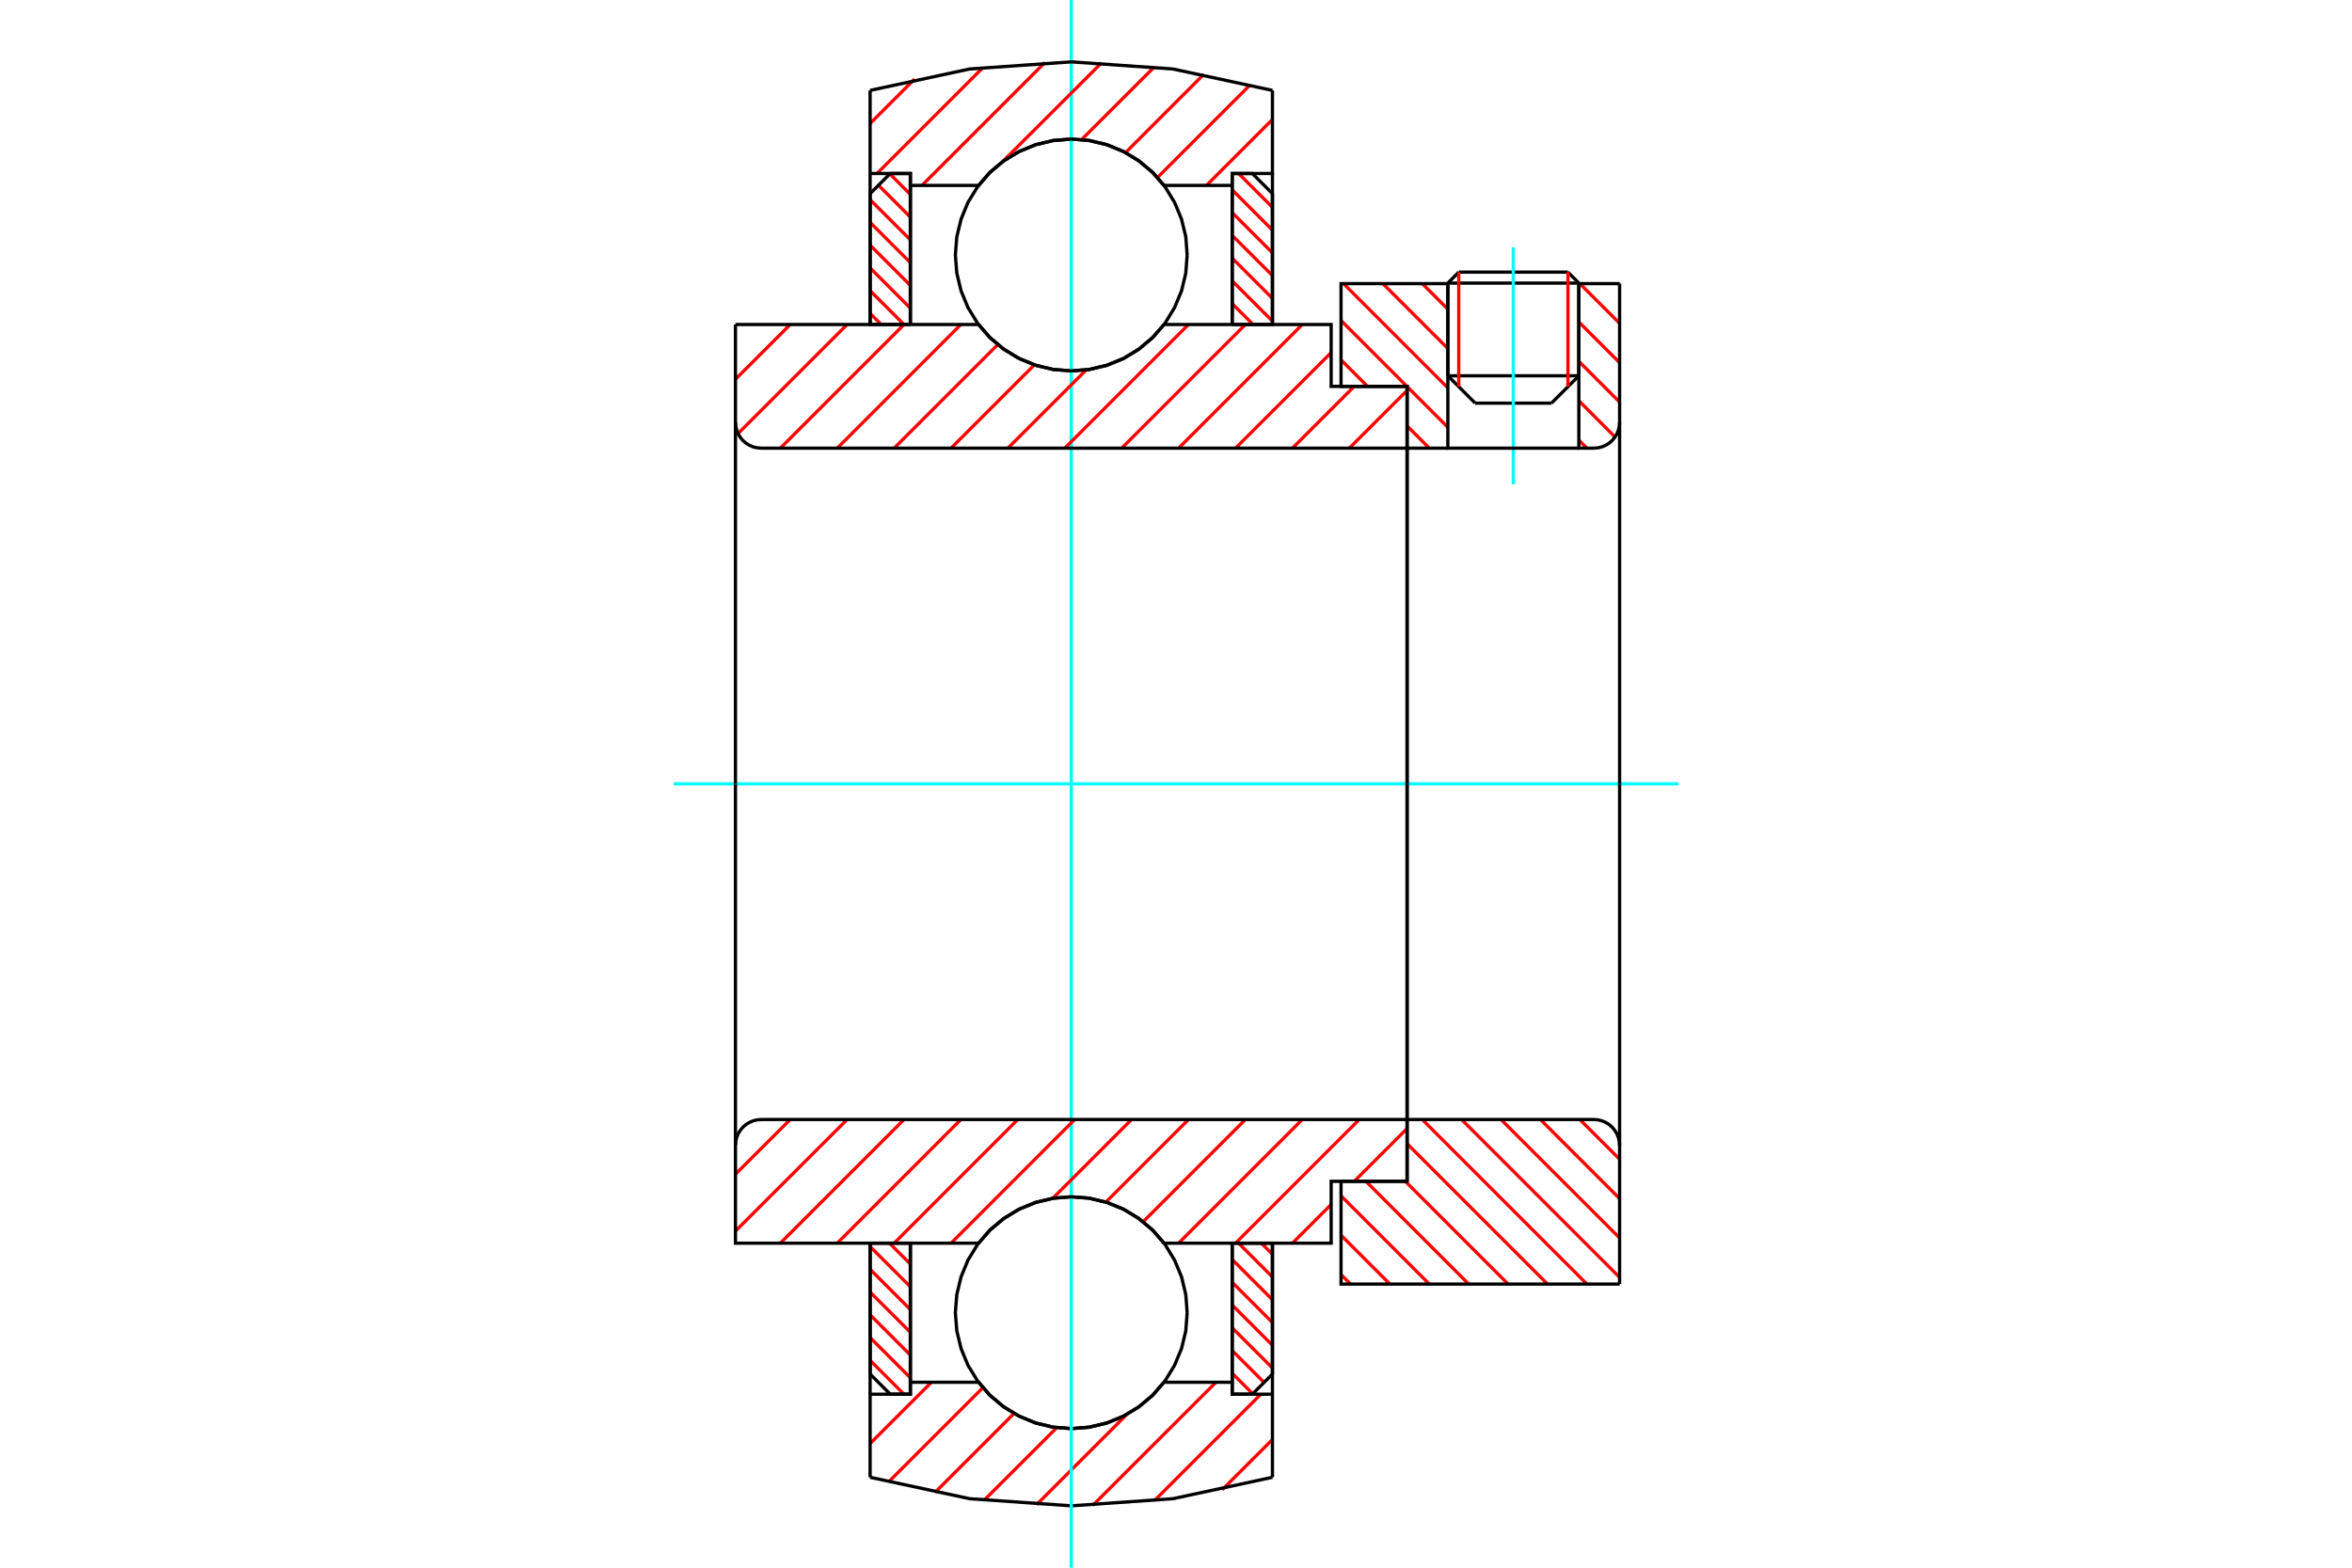 <?xml version="1.0" standalone="no"?>
<!DOCTYPE svg PUBLIC "-//W3C//DTD SVG 1.1//EN"
	"http://www.w3.org/Graphics/SVG/1.1/DTD/svg11.dtd">
<svg xmlns="http://www.w3.org/2000/svg" height="100%" width="100%" viewBox="0 0 36000 24000">
	<rect x="-1800" y="-1200" width="39600" height="26400" style="fill:#FFF"/>
	<g style="fill:none; fill-rule:evenodd" transform="matrix(1 0 0 1 0 0)">
		<g style="fill:none; stroke:#000; stroke-width:50; shape-rendering:geometricPrecision">
			<line x1="24166" y1="4334" x2="22161" y2="4334"/>
			<line x1="22328" y1="4166" x2="23999" y2="4166"/>
			<line x1="22161" y1="5753" x2="24166" y2="5753"/>
			<line x1="23747" y1="6172" x2="22580" y2="6172"/>
			<line x1="22328" y1="4166" x2="22161" y2="4334"/>
			<line x1="24166" y1="4334" x2="23999" y2="4166"/>
			<line x1="23747" y1="6172" x2="24166" y2="5753"/>
			<line x1="22161" y1="5753" x2="22580" y2="6172"/>
			<line x1="22161" y1="4334" x2="22161" y2="5753"/>
			<line x1="24166" y1="5753" x2="24166" y2="4334"/>
		</g>
		<g style="fill:none; stroke:#0FF; stroke-width:50; shape-rendering:geometricPrecision">
			<line x1="23163" y1="7415" x2="23163" y2="3787"/>
		</g>
		<g style="fill:none; stroke:#F00; stroke-width:50; shape-rendering:geometricPrecision">
			<line x1="23999" y1="4166" x2="23999" y2="5920"/>
			<line x1="22328" y1="5920" x2="22328" y2="4166"/>
			<line x1="13318" y1="20826" x2="13836" y2="21344"/>
			<line x1="13318" y1="20477" x2="13934" y2="21093"/>
			<line x1="13318" y1="20129" x2="13934" y2="20745"/>
			<line x1="13318" y1="19781" x2="13934" y2="20396"/>
			<line x1="13318" y1="19432" x2="13934" y2="20048"/>
			<line x1="13318" y1="19084" x2="13934" y2="19700"/>
			<line x1="13614" y1="19032" x2="13934" y2="19351"/>
		</g>
		<g style="fill:none; stroke:#000; stroke-width:50; shape-rendering:geometricPrecision">
			<polyline points="13318,19032 13318,21036 13626,21344 13934,21344 13934,19032 13318,19032"/>
		</g>
		<g style="fill:none; stroke:#0FF; stroke-width:50; shape-rendering:geometricPrecision">
			<line x1="10311" y1="12000" x2="25689" y2="12000"/>
		</g>
		<g style="fill:none; stroke:#F00; stroke-width:50; shape-rendering:geometricPrecision">
			<line x1="13318" y1="4798" x2="13488" y2="4968"/>
			<line x1="13318" y1="4450" x2="13836" y2="4968"/>
			<line x1="13318" y1="4102" x2="13934" y2="4718"/>
			<line x1="13318" y1="3753" x2="13934" y2="4369"/>
			<line x1="13318" y1="3405" x2="13934" y2="4021"/>
			<line x1="13318" y1="3057" x2="13934" y2="3672"/>
			<line x1="13446" y1="2836" x2="13934" y2="3324"/>
			<line x1="13620" y1="2662" x2="13934" y2="2976"/>
		</g>
		<g style="fill:none; stroke:#000; stroke-width:50; shape-rendering:geometricPrecision">
			<polyline points="13934,4968 13934,2656 13626,2656 13318,2964 13318,4968 13934,4968"/>
		</g>
		<g style="fill:none; stroke:#F00; stroke-width:50; shape-rendering:geometricPrecision">
			<line x1="19306" y1="19032" x2="19476" y2="19202"/>
			<line x1="18958" y1="19032" x2="19476" y2="19550"/>
			<line x1="18860" y1="19282" x2="19476" y2="19898"/>
			<line x1="18860" y1="19631" x2="19476" y2="20247"/>
			<line x1="18860" y1="19979" x2="19476" y2="20595"/>
			<line x1="18860" y1="20328" x2="19476" y2="20943"/>
			<line x1="18860" y1="20676" x2="19348" y2="21164"/>
			<line x1="18860" y1="21024" x2="19174" y2="21338"/>
		</g>
		<g style="fill:none; stroke:#000; stroke-width:50; shape-rendering:geometricPrecision">
			<polyline points="19476,19032 19476,21036 19168,21344 18860,21344 18860,19032 19476,19032"/>
		</g>
		<g style="fill:none; stroke:#F00; stroke-width:50; shape-rendering:geometricPrecision">
			<line x1="18958" y1="2656" x2="19476" y2="3174"/>
			<line x1="18860" y1="2907" x2="19476" y2="3523"/>
			<line x1="18860" y1="3255" x2="19476" y2="3871"/>
			<line x1="18860" y1="3604" x2="19476" y2="4219"/>
			<line x1="18860" y1="3952" x2="19476" y2="4568"/>
			<line x1="18860" y1="4300" x2="19476" y2="4916"/>
			<line x1="18860" y1="4649" x2="19180" y2="4968"/>
		</g>
		<g style="fill:none; stroke:#000; stroke-width:50; shape-rendering:geometricPrecision">
			<polyline points="18860,4968 18860,2656 19168,2656 19476,2964 19476,4968 18860,4968"/>
			<polyline points="18171,3904 18150,3626 18085,3356 17978,3098 17833,2861 17652,2649 17440,2468 17203,2323 16945,2216 16675,2151 16397,2129 16119,2151 15849,2216 15592,2323 15354,2468 15142,2649 14962,2861 14816,3098 14710,3356 14645,3626 14623,3904 14645,4181 14710,4452 14816,4709 14962,4947 15142,5159 15354,5339 15592,5485 15849,5591 16119,5656 16397,5678 16675,5656 16945,5591 17203,5485 17440,5339 17652,5159 17833,4947 17978,4709 18085,4452 18150,4181 18171,3904"/>
			<polyline points="18171,20096 18150,19819 18085,19548 17978,19291 17833,19053 17652,18841 17440,18661 17203,18515 16945,18409 16675,18344 16397,18322 16119,18344 15849,18409 15592,18515 15354,18661 15142,18841 14962,19053 14816,19291 14710,19548 14645,19819 14623,20096 14645,20374 14710,20644 14816,20902 14962,21139 15142,21351 15354,21532 15592,21677 15849,21784 16119,21849 16397,21871 16675,21849 16945,21784 17203,21677 17440,21532 17652,21351 17833,21139 17978,20902 18085,20644 18150,20374 18171,20096"/>
		</g>
		<g style="fill:none; stroke:#F00; stroke-width:50; shape-rendering:geometricPrecision">
			<line x1="24181" y1="17139" x2="24790" y2="17747"/>
			<line x1="23578" y1="17139" x2="24790" y2="18350"/>
			<line x1="22975" y1="17139" x2="24790" y2="18953"/>
			<line x1="22372" y1="17139" x2="24790" y2="19556"/>
			<line x1="21769" y1="17139" x2="24289" y2="19658"/>
			<line x1="21537" y1="17509" x2="23686" y2="19658"/>
			<line x1="21510" y1="18085" x2="23083" y2="19658"/>
			<line x1="20907" y1="18085" x2="22480" y2="19658"/>
			<line x1="20526" y1="18307" x2="21877" y2="19658"/>
			<line x1="20526" y1="18910" x2="21274" y2="19658"/>
			<line x1="20526" y1="19513" x2="20671" y2="19658"/>
		</g>
		<g style="fill:none; stroke:#000; stroke-width:50; shape-rendering:geometricPrecision">
			<line x1="24790" y1="12000" x2="24790" y2="19658"/>
			<polyline points="24790,17534 24785,17472 24770,17412 24747,17354 24714,17302 24674,17254 24627,17214 24574,17182 24517,17158 24457,17144 24395,17139 21537,17139 21537,12000"/>
			<polyline points="21537,17139 21537,18085 20526,18085 20526,19658 24790,19658"/>
		</g>
		<g style="fill:none; stroke:#F00; stroke-width:50; shape-rendering:geometricPrecision">
			<line x1="24784" y1="4342" x2="24790" y2="4347"/>
			<line x1="24181" y1="4342" x2="24790" y2="4950"/>
			<line x1="24166" y1="4929" x2="24790" y2="5553"/>
			<line x1="24166" y1="5532" x2="24790" y2="6156"/>
			<line x1="24166" y1="6135" x2="24720" y2="6690"/>
			<line x1="21769" y1="4342" x2="22161" y2="4733"/>
			<line x1="24166" y1="6738" x2="24289" y2="6861"/>
			<line x1="21166" y1="4342" x2="22161" y2="5336"/>
			<line x1="20564" y1="4342" x2="22161" y2="5939"/>
			<line x1="20526" y1="4907" x2="21534" y2="5915"/>
			<line x1="21537" y1="5918" x2="22161" y2="6542"/>
			<line x1="20526" y1="5510" x2="20931" y2="5915"/>
			<line x1="21537" y1="6521" x2="21877" y2="6861"/>
		</g>
		<g style="fill:none; stroke:#000; stroke-width:50; shape-rendering:geometricPrecision">
			<line x1="24790" y1="12000" x2="24790" y2="4342"/>
			<polyline points="24395,6861 24457,6856 24517,6842 24574,6818 24627,6786 24674,6746 24714,6698 24747,6646 24770,6588 24785,6528 24790,6466"/>
			<polyline points="24395,6861 24166,6861 24166,4342"/>
			<polyline points="24166,6861 22161,6861 22161,4342"/>
			<polyline points="22161,6861 21537,6861 21537,12000"/>
			<polyline points="21537,6861 21537,5915 20526,5915 20526,4342 22161,4342"/>
			<line x1="24166" y1="4342" x2="24790" y2="4342"/>
		</g>
		<g style="fill:none; stroke:#F00; stroke-width:50; shape-rendering:geometricPrecision">
			<line x1="19476" y1="22038" x2="18708" y2="22806"/>
			<line x1="19299" y1="21344" x2="17668" y2="22975"/>
			<line x1="18612" y1="21161" x2="16724" y2="23048"/>
			<line x1="17250" y1="21651" x2="15865" y2="23036"/>
			<line x1="16175" y1="21856" x2="15063" y2="22967"/>
			<line x1="15521" y1="21638" x2="14310" y2="22849"/>
			<line x1="15044" y1="21244" x2="13600" y2="22688"/>
			<line x1="14257" y1="21161" x2="13318" y2="22100"/>
		</g>
		<g style="fill:none; stroke:#000; stroke-width:50; shape-rendering:geometricPrecision">
			<polyline points="19476,19032 19476,21344 19476,22616"/>
			<polyline points="13318,22616 14842,22944 16397,23053 17952,22944 19476,22616"/>
			<polyline points="13318,22616 13318,21344 13934,21344 13934,21161 13934,19032"/>
			<polyline points="13934,21161 14978,21161 15158,21367 15369,21542 15604,21683 15857,21786 16124,21849 16397,21871 16670,21849 16937,21786 17191,21683 17425,21542 17636,21367 17817,21161 18860,21161 18860,19032"/>
			<polyline points="18860,21161 18860,21344 19476,21344"/>
			<line x1="13318" y1="21344" x2="13318" y2="19032"/>
		</g>
		<g style="fill:none; stroke:#0FF; stroke-width:50; shape-rendering:geometricPrecision">
			<line x1="16397" y1="24000" x2="16397" y2="0"/>
		</g>
		<g style="fill:none; stroke:#F00; stroke-width:50; shape-rendering:geometricPrecision">
			<line x1="19476" y1="1829" x2="18466" y2="2839"/>
			<line x1="19137" y1="1297" x2="17716" y2="2718"/>
			<line x1="18424" y1="1139" x2="17228" y2="2336"/>
			<line x1="17668" y1="1025" x2="16555" y2="2137"/>
			<line x1="16862" y1="960" x2="15348" y2="2473"/>
			<line x1="15995" y1="955" x2="14111" y2="2839"/>
			<line x1="15045" y1="1035" x2="13424" y2="2656"/>
			<line x1="13998" y1="1211" x2="13318" y2="1891"/>
		</g>
		<g style="fill:none; stroke:#000; stroke-width:50; shape-rendering:geometricPrecision">
			<polyline points="13318,4968 13318,2656 13318,1384"/>
			<polyline points="19476,1384 17952,1056 16397,947 14842,1056 13318,1384"/>
			<polyline points="19476,1384 19476,2656 18860,2656 18860,2839 18860,4968"/>
			<polyline points="18860,2839 17817,2839 17636,2633 17425,2458 17191,2317 16937,2214 16670,2151 16397,2129 16124,2151 15857,2214 15604,2317 15369,2458 15158,2633 14978,2839 13934,2839 13934,4968"/>
			<polyline points="13934,2839 13934,2656 13318,2656"/>
			<line x1="19476" y1="2656" x2="19476" y2="4968"/>
		</g>
		<g style="fill:none; stroke:#F00; stroke-width:50; shape-rendering:geometricPrecision">
			<line x1="21537" y1="17277" x2="20728" y2="18085"/>
			<line x1="20375" y1="18439" x2="19782" y2="19032"/>
			<line x1="20804" y1="17139" x2="18911" y2="19032"/>
			<line x1="19933" y1="17139" x2="18040" y2="19032"/>
			<line x1="19062" y1="17139" x2="17497" y2="18704"/>
			<line x1="18191" y1="17139" x2="16927" y2="18403"/>
			<line x1="17320" y1="17139" x2="16114" y2="18345"/>
			<line x1="16449" y1="17139" x2="14557" y2="19032"/>
			<line x1="15578" y1="17139" x2="13686" y2="19032"/>
			<line x1="14707" y1="17139" x2="12815" y2="19032"/>
			<line x1="13837" y1="17139" x2="11944" y2="19032"/>
			<line x1="12966" y1="17139" x2="11257" y2="18847"/>
			<line x1="12095" y1="17139" x2="11257" y2="17976"/>
		</g>
		<g style="fill:none; stroke:#000; stroke-width:50; shape-rendering:geometricPrecision">
			<line x1="21537" y1="12000" x2="21537" y2="18085"/>
			<polyline points="21537,17139 11652,17139 11590,17144 11530,17158 11473,17182 11420,17214 11373,17254 11333,17302 11300,17354 11277,17412 11262,17472 11257,17534 11257,19032 11873,19032 14978,19032"/>
			<polyline points="17817,19032 17636,18826 17425,18650 17191,18509 16937,18406 16670,18343 16397,18322 16124,18343 15857,18406 15604,18509 15369,18650 15158,18826 14978,19032"/>
			<polyline points="17817,19032 20375,19032 20375,18085 21537,18085"/>
			<line x1="11257" y1="12000" x2="11257" y2="17534"/>
		</g>
		<g style="fill:none; stroke:#F00; stroke-width:50; shape-rendering:geometricPrecision">
			<line x1="21537" y1="6848" x2="21524" y2="6861"/>
			<line x1="21537" y1="5977" x2="20653" y2="6861"/>
			<line x1="20728" y1="5915" x2="19782" y2="6861"/>
			<line x1="20375" y1="5398" x2="18911" y2="6861"/>
			<line x1="19933" y1="4968" x2="18040" y2="6861"/>
			<line x1="19062" y1="4968" x2="17169" y2="6861"/>
			<line x1="18191" y1="4968" x2="16298" y2="6861"/>
			<line x1="16626" y1="5663" x2="15427" y2="6861"/>
			<line x1="15833" y1="5585" x2="14557" y2="6861"/>
			<line x1="15272" y1="5275" x2="13686" y2="6861"/>
			<line x1="14707" y1="4968" x2="12815" y2="6861"/>
			<line x1="13837" y1="4968" x2="11944" y2="6861"/>
			<line x1="12966" y1="4968" x2="11296" y2="6638"/>
			<line x1="12095" y1="4968" x2="11257" y2="5806"/>
		</g>
		<g style="fill:none; stroke:#000; stroke-width:50; shape-rendering:geometricPrecision">
			<line x1="11257" y1="12000" x2="11257" y2="4968"/>
			<polyline points="11257,6466 11262,6528 11277,6588 11300,6646 11333,6698 11373,6746 11420,6786 11473,6818 11530,6842 11590,6856 11652,6861 21537,6861 21537,5915 20375,5915 20375,4968 17817,4968"/>
			<polyline points="14978,4968 15158,5174 15369,5350 15604,5491 15857,5594 16124,5657 16397,5678 16670,5657 16937,5594 17191,5491 17425,5350 17636,5174 17817,4968"/>
			<polyline points="14978,4968 11873,4968 11257,4968"/>
			<line x1="21537" y1="12000" x2="21537" y2="6861"/>
		</g>
	</g>
</svg>

